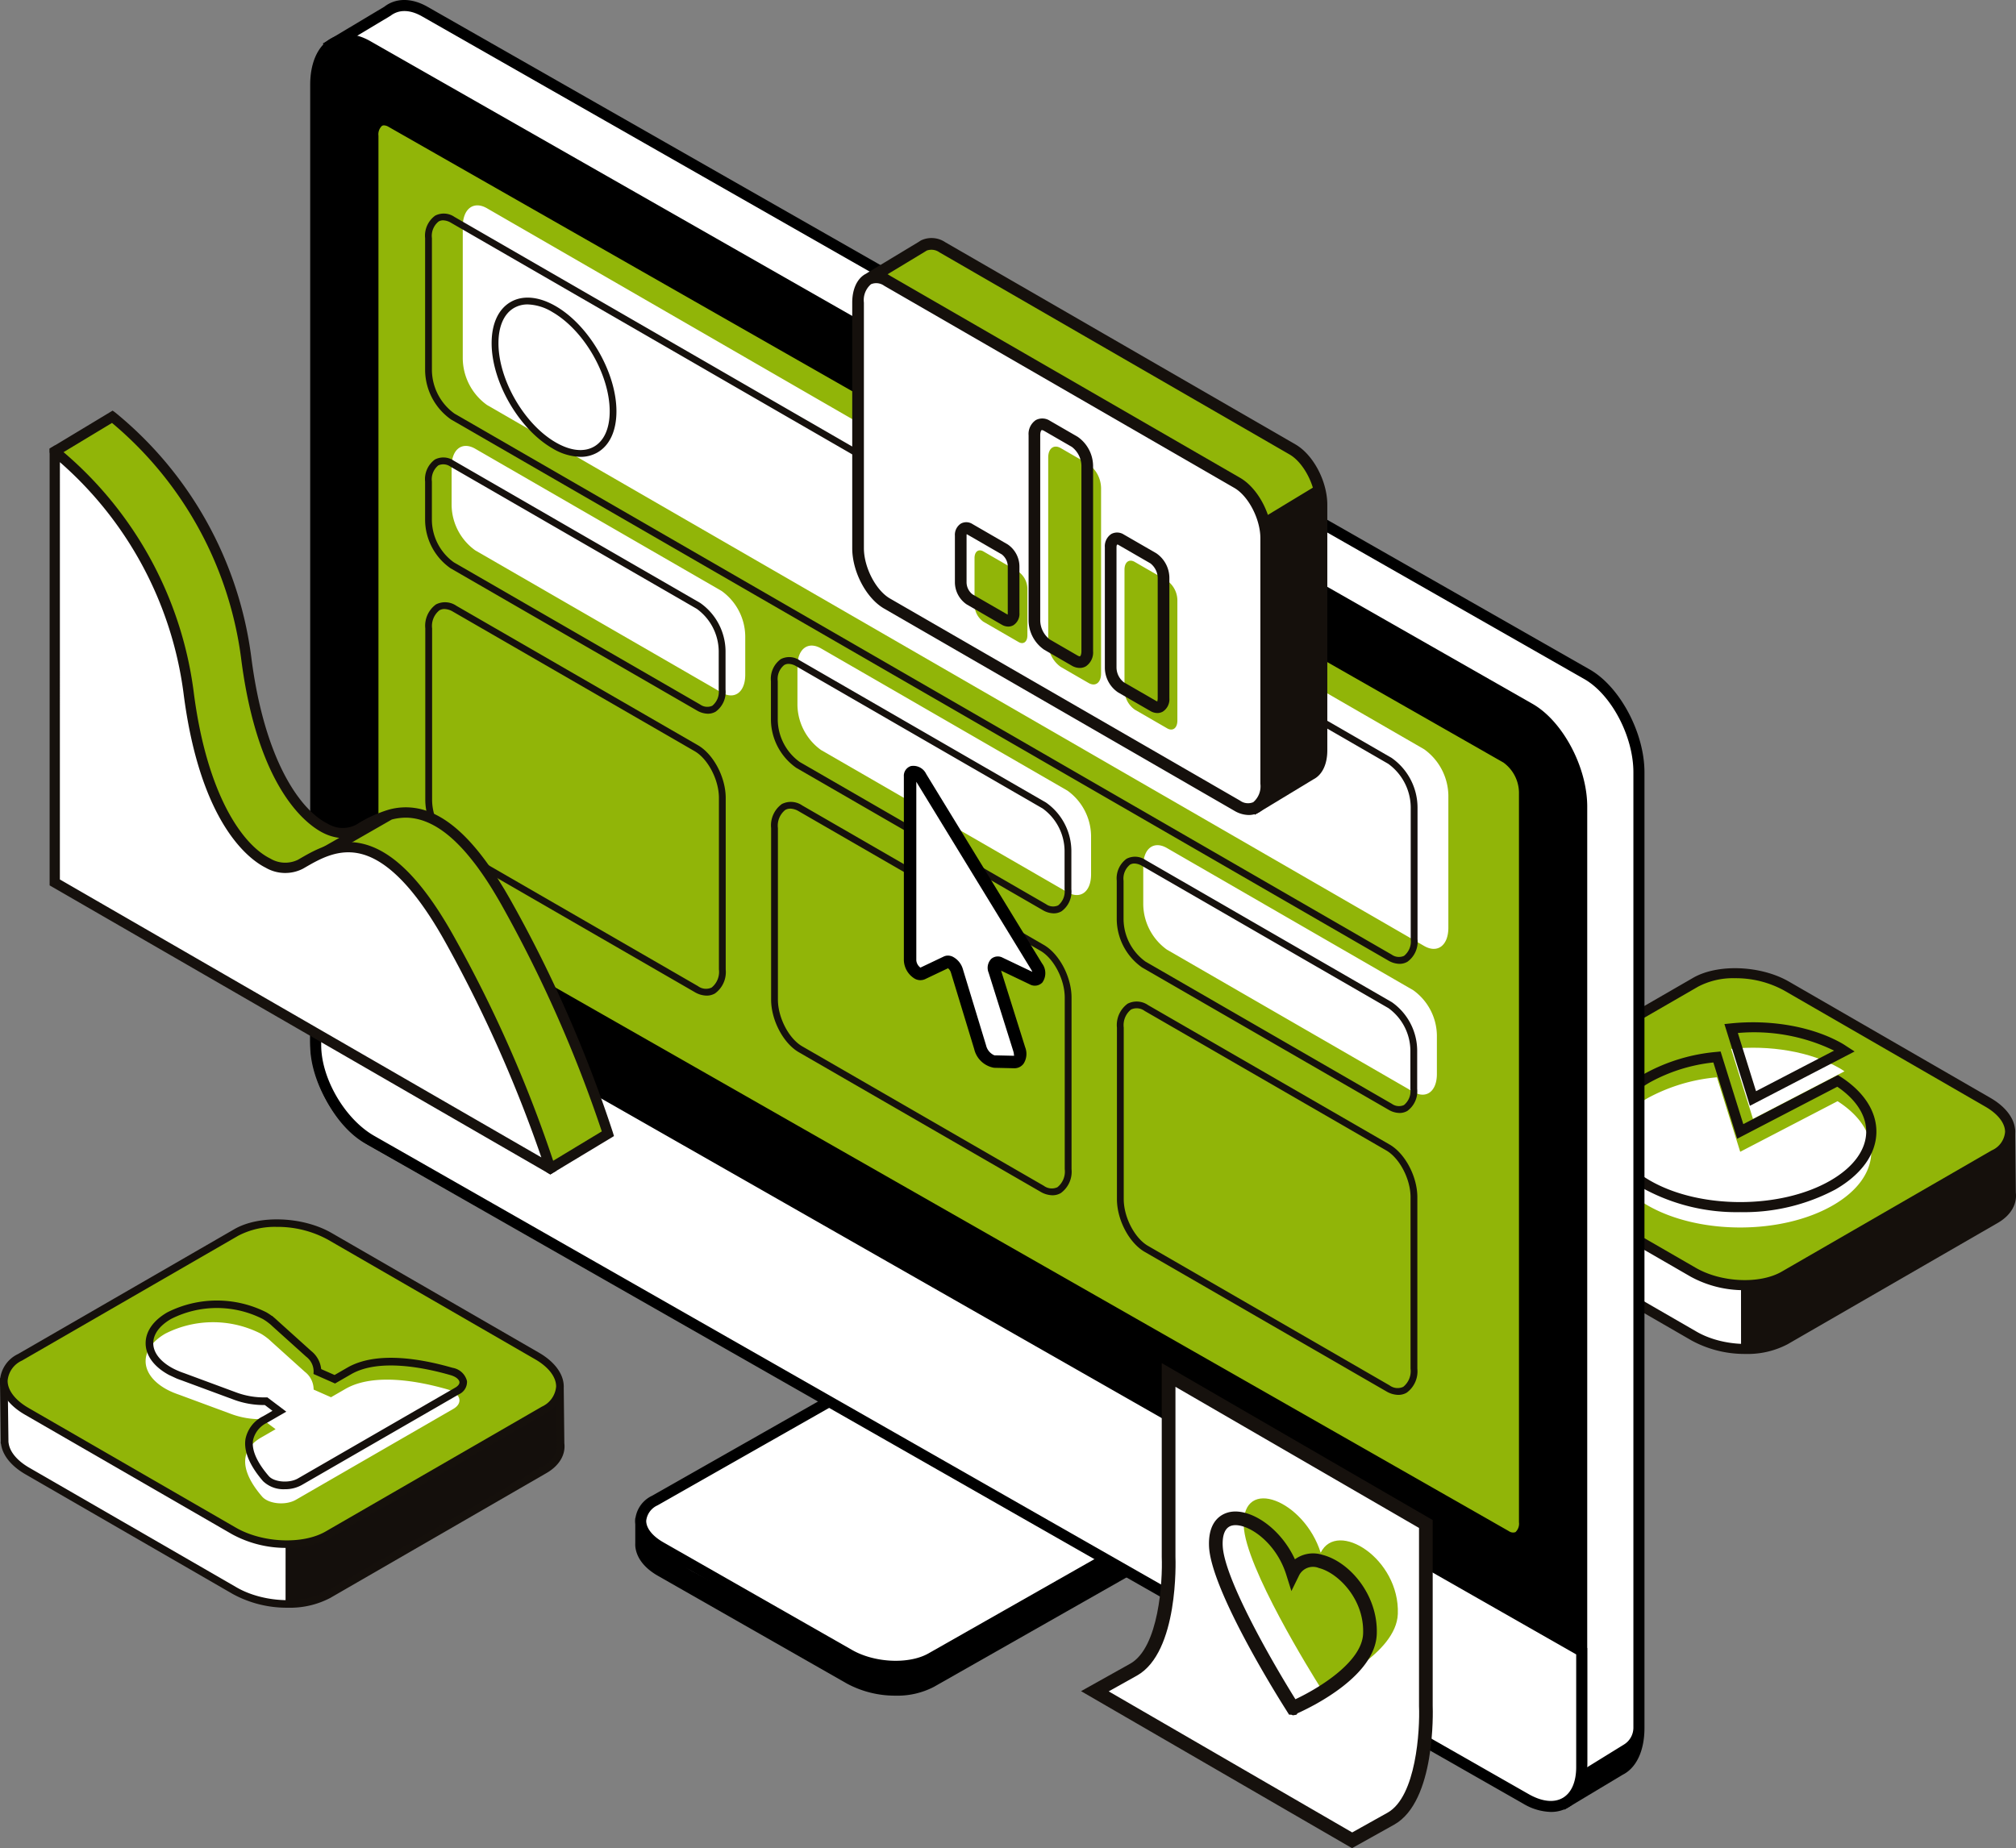 <svg xmlns="http://www.w3.org/2000/svg" width="287.209" height="263.337" viewBox="0 0 287.209 263.337">
  <rect x="0" y="0" width="287.209" height="263.337" fill="#808080" stroke="none"/>
  <g id="tagra-ico-1" transform="translate(-888.266 -1126)">
    <g id="Group_1359" data-name="Group 1359" transform="translate(1096.916 1263.954)">
      <g id="Group_1358" data-name="Group 1358" transform="translate(0 0)">
        <g id="Group_1355" data-name="Group 1355">
          <g id="Group_1353" data-name="Group 1353" transform="translate(0 21.98)">
            <path id="Path_1761" data-name="Path 1761" d="M353.4,258h0l-.162-9.32H276.326l.1,9.082c-.023.232,0,0,.032.236h0c.175,1.345,1.235,2.727,3.142,3.829L308.3,278.4c3.832,2.212,9.627,2.452,12.944.537l29.947-17.29C352.855,260.685,353.579,259.361,353.4,258Z" transform="translate(-275.592 -247.958)" fill="#fff"/>
            <path id="Path_1762" data-name="Path 1762" d="M341.555,258.017l-.162-9.318H302.971l.023,31.52a11.958,11.958,0,0,0,6.4-1.267l29.947-17.29C341.009,260.7,341.732,259.376,341.555,258.017Z" transform="translate(-263.605 -247.951)" fill="#15100c"/>
            <path id="Path_1763" data-name="Path 1763" d="M315.85,281.166a15.8,15.8,0,0,1-7.687-1.914l-28.7-16.569c-2.017-1.163-3.252-2.688-3.49-4.3a.917.917,0,0,1-.042-.468l-.115-9.733,78.436.958.1,9.036c.2,1.686-.735,3.261-2.572,4.322l-29.949,17.29A12.2,12.2,0,0,1,315.85,281.166ZM277.382,258c.01.044.017.087.025.135.151,1.163,1.166,2.363,2.785,3.3L308.888,278c3.626,2.092,9.107,2.333,12.22.538l29.949-17.29c1.34-.776,2-1.814,1.854-2.924l-.006-.081-.151-8.606H277.287Z" transform="translate(-275.82 -248.183)" fill="#15100c"/>
          </g>
          <g id="Group_1354" data-name="Group 1354">
            <path id="Path_1764" data-name="Path 1764" d="M351.078,259.386l-29.947,17.29c-3.317,1.915-9.113,1.675-12.945-.538l-28.7-16.568c-3.832-2.211-4.248-5.557-.929-7.473l29.946-17.29c3.319-1.917,9.114-1.676,12.946.536l28.7,16.568C353.979,254.124,354.395,257.469,351.078,259.386Z" transform="translate(-275.595 -232.802)" fill="#91b508"/>
            <path id="Path_1765" data-name="Path 1765" d="M349.844,255.265l-28.7-16.569c-3.832-2.211-9.627-2.452-12.946-.536l-29.946,17.29a5.491,5.491,0,0,0-1.26.983,7.913,7.913,0,0,0,2.189,1.789l28.7,16.568c3.832,2.213,9.627,2.453,12.945.536l29.947-17.29a5.485,5.485,0,0,0,1.26-.983A7.938,7.938,0,0,0,349.844,255.265Z" transform="translate(-275.291 -231.294)" fill="#91b508"/>
            <path id="Path_1766" data-name="Path 1766" d="M315.735,278.9a15.8,15.8,0,0,1-7.687-1.914l-28.7-16.568c-2.244-1.295-3.532-3.066-3.532-4.856a4.554,4.554,0,0,1,2.6-3.873L308.37,234.4c3.512-2.03,9.642-1.788,13.669.536l28.7,16.569c2.244,1.295,3.532,3.064,3.532,4.854a4.553,4.553,0,0,1-2.6,3.873l-29.947,17.29A12.18,12.18,0,0,1,315.735,278.9Zm-1.383-44.45a10.731,10.731,0,0,0-5.257,1.2l-29.947,17.29a3.147,3.147,0,0,0-1.878,2.618c0,1.258,1.022,2.571,2.807,3.6l28.7,16.568c3.625,2.089,9.11,2.333,12.22.536l29.947-17.29a3.147,3.147,0,0,0,1.878-2.619c0-1.258-1.024-2.569-2.807-3.6l-28.7-16.569A14.332,14.332,0,0,0,314.352,234.45Z" transform="translate(-275.82 -233.023)" fill="#15100c"/>
          </g>
        </g>
        <g id="Group_1356" data-name="Group 1356" transform="translate(19.862 11.863)">
          <path id="Path_1767" data-name="Path 1767" d="M308.7,254.357l-3.313-10.612a25.228,25.228,0,0,0-9.9,2.982c-7.3,4.213-7.3,11.044,0,15.257s19.127,4.213,26.424,0c7.062-4.077,7.268-10.6.66-14.835Z" transform="translate(-289.294 -240.062)" fill="#fff"/>
          <path id="Path_1768" data-name="Path 1768" d="M308.929,264.1a27.744,27.744,0,0,1-13.574-3.242c-3.764-2.172-5.836-5.1-5.836-8.254s2.072-6.084,5.836-8.256a25.85,25.85,0,0,1,10.187-3.078l.59-.061,3.233,10.352,13.475-7,.352.226c3.38,2.166,5.2,5.005,5.134,8-.073,3.082-2.14,5.95-5.823,8.076A27.754,27.754,0,0,1,308.929,264.1ZM305.1,242.774a24.018,24.018,0,0,0-9.024,2.826c-3.3,1.9-5.111,4.389-5.111,7s1.815,5.1,5.111,7c7.086,4.09,18.615,4.089,25.7,0,3.229-1.863,5.038-4.3,5.1-6.856.055-2.365-1.4-4.664-4.119-6.511l-14.262,7.41Z" transform="translate(-289.519 -241.205)" fill="#15100c"/>
        </g>
        <g id="Group_1357" data-name="Group 1357" transform="translate(37.018 7.706)">
          <path id="Path_1769" data-name="Path 1769" d="M318.163,244.2c-.207-.132-.4-.268-.621-.4-4.225-2.439-10.065-3.369-15.531-2.8l3.113,9.974Z" transform="translate(-301.056 -237.213)" fill="#fff"/>
          <path id="Path_1770" data-name="Path 1770" d="M304.985,250.237l-3.633-11.645.88-.09c5.821-.6,11.785.48,15.969,2.9.165.1.318.194.468.3l1.232.795Zm-1.718-10.372,2.588,8.289,11.119-5.779A26.1,26.1,0,0,0,303.267,239.865Z" transform="translate(-301.352 -238.338)" fill="#15100c"/>
        </g>
      </g>
    </g>
    <g id="_9" data-name="9" transform="translate(932.458 1126)">
      <g id="Group_1088" data-name="Group 1088" transform="translate(0 0)">
        <g id="_4" data-name="4">
          <g id="Group_1083" data-name="Group 1083" transform="translate(1.802)">
            <path id="Path_618" data-name="Path 618" d="M220.777,577.965,55.209,483.546c-2.074-1.184-3.947-1.123-5.289-.076L41.8,488.331l6.011,8.549V625.244c0,5.38,3.312,11.632,7.4,13.96l154.6,88.17,7.96,11.325,7.665-4.595c1.667-.834,2.737-2.948,2.737-6V591.928C228.175,586.545,224.863,580.3,220.777,577.965Z" transform="translate(-40.677 -481.891)" fill="#fff"/>
            <path id="Path_620" data-name="Path 620" d="M119.572,525.871l-8.905,5.295.785,3.333,8.12-5Z" transform="translate(65.473 -415.3)" fill="#fff"/>
            <path id="Path_621" data-name="Path 621" d="M50.118,483.322c1.649-1.283,3.9-1.278,6.166.015l165.565,94.42c4.3,2.453,7.795,9.02,7.795,14.644V728.575c0,3.253-1.156,5.7-3.121,6.674l-8.288,4.971-8.28-11.779L55.5,640.358c-4.3-2.45-7.792-9.02-7.792-14.641V497.6l-6.351-9.04ZM49.279,497.1V625.717c0,5.121,3.141,11.078,7,13.279l154.6,88.168,7.795,10.961,1.649-.988.308-2.442,6.051-3.736a2.831,2.831,0,0,0,1.385-2.366V592.4c0-5.121-3.141-11.081-7-13.282L55.5,484.7c-1.713-.976-3.284-1.024-4.5-.086l-7.393,4.43Z" transform="translate(-41.36 -482.364)"/>
          </g>
          <g id="_18" data-name="18" transform="translate(46.3 188.356)">
            <path id="Path_622" data-name="Path 622" d="M69.073,578.138l33.57-19.058c3.253-1.855,8.712-1.642,12.435.478L135.5,571.21l9.706,4.336v4.437h-.064A4.416,4.416,0,0,1,142.8,582.9l-41.362,23.5a11.224,11.224,0,0,1-5.464,1.263A14.437,14.437,0,0,1,89,605.926L62.114,590.594c-1.957-1.116-3.106-2.6-3.238-4.275,0-.14-.008-.277,0-.358v-3.6Z" transform="translate(-58.864 -554.413)"/>
            <g id="Group_1084" data-name="Group 1084">
              <path id="Path_623" data-name="Path 623" d="M141.94,580.4l-41.367,23.5c-2.986,1.7-8.206,1.489-11.655-.478L62.032,588.091c-3.449-1.967-3.825-4.943-.836-6.648l41.365-23.5c2.989-1.705,8.206-1.492,11.658.475L141.1,573.749C144.552,575.716,144.926,578.692,141.94,580.4Z" transform="translate(-58.392 -555.996)" fill="#fff"/>
              <path id="Path_624" data-name="Path 624" d="M62.98,572.886l11.236-6.653a11.873,11.873,0,0,1,11.932-.1l28.159,16.1L97.289,591.9c-2.989,1.7-8.206,1.489-11.655-.478L63.818,579.534C60.367,577.567,59.994,574.591,62.98,572.886Z" transform="translate(-55.64 -543.998)" fill="#fff"/>
              <path id="Path_625" data-name="Path 625" d="M95.974,606.327a11.2,11.2,0,0,0,5.467-1.266l41.365-23.5a4.183,4.183,0,0,0,2.412-3.568c0-1.644-1.184-3.263-3.251-4.442l-26.883-15.333c-3.723-2.12-9.182-2.331-12.435-.478l-41.365,23.5a4.186,4.186,0,0,0-2.414,3.571c0,1.644,1.187,3.263,3.25,4.44L89,604.586A14.435,14.435,0,0,0,95.974,606.327ZM142.028,580.2l-41.365,23.5c-2.768,1.581-7.65,1.367-10.88-.475L62.9,587.891c-1.563-.892-2.46-2.013-2.46-3.078a2.748,2.748,0,0,1,1.621-2.206l41.365-23.5c2.773-1.581,7.65-1.365,10.88.478l26.883,15.33c1.56.892,2.458,2.013,2.458,3.08a2.747,2.747,0,0,1-1.621,2.206Z" transform="translate(-58.869 -556.477)"/>
            </g>
          </g>
          <path id="Path_626" data-name="Path 626" d="M43.574,484.9c1.6-.928,3.606-.8,5.65.368l165.565,94.42c4.3,2.45,7.795,9.02,7.795,14.644V730.506c0,3.045-1.233,4.4-2.262,5a4.623,4.623,0,0,1-2.351.582,9.755,9.755,0,0,1-4.707-1.449L48.443,642.289c-4.3-2.452-7.792-9.019-7.792-14.644V491.473C40.651,488.372,41.716,485.975,43.574,484.9Z" transform="translate(-40.651 -479.4)"/>
          <g id="Group_1085" data-name="Group 1085" transform="translate(0 131.066)">
            <path id="Path_627" data-name="Path 627" d="M40.96,534.466v16.507c0,5.007,3.558,11.1,7.95,13.6l164.462,93.792c4.392,2.5,7.95.475,7.95-4.534v-16.5Z" transform="translate(-40.175 -533.117)" fill="#fff"/>
            <path id="Path_628" data-name="Path 628" d="M217.4,661.043a4.9,4.9,0,0,0,2.488-.645c1.736-1.009,2.694-3.05,2.694-5.749V637.689l-.4-.229L40.651,533.935v17.856c0,5.251,3.744,11.658,8.344,14.28l164.465,93.792A8.051,8.051,0,0,0,217.4,661.043Zm3.611-22.443v16.049c0,2.117-.679,3.675-1.914,4.392-1.25.729-2.979.536-4.862-.539L49.775,564.712c-4.165-2.376-7.556-8.173-7.556-12.921V536.636Z" transform="translate(-40.651 -533.935)"/>
          </g>
          <g id="Group_1086" data-name="Group 1086" transform="translate(8.153 16.291)">
            <path id="Path_629" data-name="Path 629" d="M205.616,690.86,46.776,600.276a6.149,6.149,0,0,1-2.608-4.923V491.342c0-1.9,1.167-2.77,2.608-1.949l158.84,90.585a6.148,6.148,0,0,1,2.608,4.923V688.911C208.223,690.81,207.057,691.681,205.616,690.86Z" transform="translate(-43.383 -488.297)" fill="#91b508"/>
            <path id="Path_630" data-name="Path 630" d="M207.129,692.433a2.115,2.115,0,0,0,1.073-.287,3.037,3.037,0,0,0,1.283-2.758V585.377a6.917,6.917,0,0,0-3-5.6L47.641,489.188a2.436,2.436,0,0,0-2.5-.127,3.036,3.036,0,0,0-1.283,2.757V595.83a6.918,6.918,0,0,0,3,5.6L205.7,692.018A2.88,2.88,0,0,0,207.129,692.433ZM46.217,490.345a1.405,1.405,0,0,1,.646.206L205.7,581.135a5.376,5.376,0,0,1,2.214,4.242V689.388a1.64,1.64,0,0,1-.5,1.4,1.023,1.023,0,0,1-.933-.135L47.641,600.072a5.378,5.378,0,0,1-2.211-4.242V491.819a1.637,1.637,0,0,1,.5-1.4A.574.574,0,0,1,46.217,490.345Z" transform="translate(-43.859 -488.774)"/>
            <g id="Group_1381" data-name="Group 1381" transform="translate(8.219 14.135)">
              <g id="Group_1373" data-name="Group 1373">
                <path id="Path_1917" data-name="Path 1917" d="M549.423,189.841,415.909,112.757a8.262,8.262,0,0,1-3.45-6.592V87.339c0-2.541,1.544-3.707,3.45-2.608l133.514,77.084a8.262,8.262,0,0,1,3.449,6.592v18.825C552.872,189.772,551.328,190.94,549.423,189.841Z" transform="translate(-407.095 -85.48)" fill="#fff"/>
                <path id="Path_1918" data-name="Path 1918" d="M548.676,187.482a3.267,3.267,0,0,1-1.614-.479L413.549,109.917a8.673,8.673,0,0,1-3.693-7.01V84.081a3.53,3.53,0,0,1,1.436-3.21,2.681,2.681,0,0,1,2.742.182l133.513,77.084a8.676,8.676,0,0,1,3.693,7.012v18.824a3.53,3.53,0,0,1-1.436,3.21A2.239,2.239,0,0,1,548.676,187.482ZM412.422,81.542a1.263,1.263,0,0,0-.646.169,2.629,2.629,0,0,0-.951,2.37v18.825a7.738,7.738,0,0,0,3.209,6.17l133.513,77.084a1.789,1.789,0,0,0,1.773.184,2.637,2.637,0,0,0,.951-2.371V165.149a7.74,7.74,0,0,0-3.209-6.172L413.549,81.893A2.345,2.345,0,0,0,412.422,81.542Z" transform="translate(-409.856 -80.574)" fill="#16110d"/>
              </g>
              <g id="Group_1374" data-name="Group 1374" transform="translate(9.479 11.981)">
                <path id="Path_1919" data-name="Path 1919" d="M429.84,112.534a8.113,8.113,0,0,1-4-1.217c-4.771-2.754-8.652-9.475-8.652-14.982,0-2.773.961-4.855,2.7-5.862s4.029-.8,6.432.589c4.768,2.754,8.649,9.473,8.649,14.981,0,2.773-.96,4.855-2.7,5.863A4.81,4.81,0,0,1,429.84,112.534Zm-7.509-21.72a3.839,3.839,0,0,0-1.95.5c-1.431.826-2.22,2.61-2.22,5.022,0,5.2,3.664,11.544,8.167,14.142,2.086,1.206,4.023,1.418,5.46.589s2.22-2.61,2.22-5.023c0-5.2-3.662-11.544-8.164-14.142A7.176,7.176,0,0,0,422.33,90.814Z" transform="translate(-417.191 -89.845)" fill="#16110d"/>
              </g>
              <g id="Group_1375" data-name="Group 1375" transform="translate(0 34.754)">
                <path id="Path_1921" data-name="Path 1921" d="M449.695,145.983l-35.1-20.264a8.059,8.059,0,0,1-3.366-6.432v-5.5c0-2.479,1.507-3.617,3.366-2.544l35.1,20.264a8.061,8.061,0,0,1,3.366,6.432v5.5C453.061,145.917,451.554,147.057,449.695,145.983Z" transform="translate(-407.454 -112.482)" fill="#fff"/>
                <path id="Path_1922" data-name="Path 1922" d="M450.143,143.982a3.2,3.2,0,0,1-1.581-.469l-35.1-20.264a8.481,8.481,0,0,1-3.608-6.852v-5.5a3.457,3.457,0,0,1,1.406-3.141,2.63,2.63,0,0,1,2.687.178l35.1,20.264a8.477,8.477,0,0,1,3.609,6.851v5.5a3.456,3.456,0,0,1-1.406,3.141A2.186,2.186,0,0,1,450.143,143.982Zm-1.1-1.309a1.738,1.738,0,0,0,1.719.178,2.558,2.558,0,0,0,.921-2.3v-5.5a7.542,7.542,0,0,0-3.125-6.013l-35.1-20.264a1.735,1.735,0,0,0-1.717-.177,2.554,2.554,0,0,0-.921,2.3v5.5a7.537,7.537,0,0,0,3.123,6.012Z" transform="translate(-409.856 -107.468)" fill="#16110d"/>
              </g>
              <g id="Group_1376" data-name="Group 1376" transform="translate(49.267 63.198)">
                <path id="Path_1923" data-name="Path 1923" d="M487.821,168l-35.1-20.264a8.065,8.065,0,0,1-3.366-6.432v-5.5c0-2.479,1.508-3.618,3.366-2.544l35.1,20.264a8.065,8.065,0,0,1,3.366,6.432v5.5C491.187,167.929,489.679,169.068,487.821,168Z" transform="translate(-445.579 -134.493)" fill="#fff"/>
                <path id="Path_1924" data-name="Path 1924" d="M488.269,165.994a3.191,3.191,0,0,1-1.58-.469l-35.1-20.265a8.477,8.477,0,0,1-3.608-6.85v-5.5a3.456,3.456,0,0,1,1.406-3.141,2.626,2.626,0,0,1,2.687.177l35.1,20.264a8.481,8.481,0,0,1,3.608,6.852v5.5a3.456,3.456,0,0,1-1.406,3.141A2.182,2.182,0,0,1,488.269,165.994ZM450.5,130.447a1.226,1.226,0,0,0-.626.164,2.554,2.554,0,0,0-.921,2.3v5.5a7.537,7.537,0,0,0,3.123,6.012l35.1,20.264a1.731,1.731,0,0,0,1.717.177,2.554,2.554,0,0,0,.921-2.3v-5.5a7.537,7.537,0,0,0-3.123-6.012l-35.1-20.264A2.267,2.267,0,0,0,450.5,130.447Z" transform="translate(-447.981 -129.479)" fill="#16110d"/>
              </g>
              <g id="Group_1377" data-name="Group 1377" transform="translate(98.534 91.643)">
                <path id="Path_1925" data-name="Path 1925" d="M525.946,190.007l-35.1-20.264a8.062,8.062,0,0,1-3.366-6.433v-5.5c0-2.479,1.507-3.618,3.366-2.544l35.1,20.264a8.058,8.058,0,0,1,3.366,6.432v5.5C529.312,189.94,527.805,191.08,525.946,190.007Z" transform="translate(-483.704 -156.505)" fill="#fff"/>
                <path id="Path_1926" data-name="Path 1926" d="M526.394,188.006a3.191,3.191,0,0,1-1.58-.469l-35.1-20.264a8.483,8.483,0,0,1-3.609-6.853v-5.5a3.456,3.456,0,0,1,1.406-3.141,2.629,2.629,0,0,1,2.688.177l35.1,20.262a8.489,8.489,0,0,1,3.608,6.853v5.5a3.46,3.46,0,0,1-1.406,3.143A2.194,2.194,0,0,1,526.394,188.006Zm-37.771-35.547a1.241,1.241,0,0,0-.627.163,2.558,2.558,0,0,0-.921,2.3v5.5a7.547,7.547,0,0,0,3.125,6.014L525.3,186.7a1.735,1.735,0,0,0,1.717.18,2.558,2.558,0,0,0,.921-2.3v-5.5a7.541,7.541,0,0,0-3.123-6.013l-35.1-20.264A2.281,2.281,0,0,0,488.623,152.459Z" transform="translate(-486.106 -151.491)" fill="#16110d"/>
              </g>
              <g id="Group_1378" data-name="Group 1378" transform="translate(0.025 55.381)">
                <path id="Path_1928" data-name="Path 1928" d="M449.958,179.485a3.46,3.46,0,0,1-1.717-.51L413.825,159.1c-2.215-1.278-3.95-4.573-3.95-7.5v-24.44a3.758,3.758,0,0,1,1.524-3.417,2.847,2.847,0,0,1,2.911.2l34.415,19.871c2.215,1.278,3.949,4.575,3.949,7.5v24.44a3.762,3.762,0,0,1-1.524,3.418A2.364,2.364,0,0,1,449.958,179.485ZM412.6,124.4a1.4,1.4,0,0,0-.715.186,2.859,2.859,0,0,0-1.039,2.577V151.6c0,2.57,1.555,5.559,3.466,6.663l34.415,19.87a1.9,1.9,0,0,0,1.941.2,2.86,2.86,0,0,0,1.039-2.578v-24.44c0-2.57-1.553-5.559-3.465-6.663l-34.415-19.87A2.5,2.5,0,0,0,412.6,124.4Z" transform="translate(-409.875 -123.43)" fill="#16110d"/>
              </g>
              <g id="Group_1379" data-name="Group 1379" transform="translate(49.292 83.825)">
                <path id="Path_1930" data-name="Path 1930" d="M488.083,201.5a3.457,3.457,0,0,1-1.717-.509l-34.415-19.87c-2.215-1.279-3.95-4.576-3.95-7.5V149.174a3.756,3.756,0,0,1,1.525-3.417,2.842,2.842,0,0,1,2.91.2l34.415,19.87c2.215,1.279,3.949,4.576,3.949,7.5v24.439a3.758,3.758,0,0,1-1.524,3.417A2.364,2.364,0,0,1,488.083,201.5Zm-37.36-55.086a1.4,1.4,0,0,0-.713.186,2.857,2.857,0,0,0-1.04,2.578v24.439c0,2.57,1.555,5.561,3.466,6.663l34.415,19.87a1.912,1.912,0,0,0,1.941.2,2.861,2.861,0,0,0,1.039-2.578V173.326c0-2.572-1.553-5.561-3.465-6.664L451.95,146.791A2.5,2.5,0,0,0,450.723,146.41Z" transform="translate(-448 -145.442)" fill="#16110d"/>
              </g>
              <g id="Group_1380" data-name="Group 1380" transform="translate(98.56 112.27)">
                <path id="Path_1932" data-name="Path 1932" d="M526.209,223.508a3.463,3.463,0,0,1-1.719-.51l-34.415-19.87c-2.215-1.279-3.949-4.575-3.949-7.5V171.186a3.762,3.762,0,0,1,1.524-3.418,2.848,2.848,0,0,1,2.91.2l34.415,19.871c2.215,1.279,3.95,4.575,3.95,7.5v24.439a3.762,3.762,0,0,1-1.523,3.418A2.361,2.361,0,0,1,526.209,223.508Zm-1.234-1.35a1.9,1.9,0,0,0,1.942.2,2.863,2.863,0,0,0,1.039-2.579V195.337c0-2.57-1.555-5.559-3.466-6.663L490.075,168.8a1.9,1.9,0,0,0-1.941-.2,2.86,2.86,0,0,0-1.039,2.578v24.439c0,2.57,1.553,5.561,3.464,6.663Z" transform="translate(-486.126 -167.453)" fill="#16110d"/>
              </g>
            </g>
          </g>
        </g>
      </g>
    </g>
    <g id="Group_1146" data-name="Group 1146" transform="translate(1042.282 1320.221)">
      <g id="Group_1142" data-name="Group 1142" transform="translate(0 0)">
        <g id="Group_1139" data-name="Group 1139" transform="translate(1.966 1.69)">
          <path id="Path_1449" data-name="Path 1449" d="M408.9,145.735V119.843l-36.65-21.234V124.5s.525,13.015-4.988,16.1l-5.515,3.083,36.65,21.234,5.513-3.08C409.419,158.75,408.9,145.735,408.9,145.735Z" transform="translate(-361.744 -98.609)" fill="#fff"/>
        </g>
        <g id="Group_1141" data-name="Group 1141" transform="translate(0)">
          <path id="Path_1451" data-name="Path 1451" d="M405.982,163.735c5.905-3.3,5.515-16.175,5.486-16.965V120.336l-38.6-22.364,0,27.619c.138,3.454-.4,12.92-4.491,15.209l-7.006,3.916,38.605,22.372ZM369.332,142.5c5.966-3.332,5.51-16.429,5.489-16.947v-24.2l34.7,20.109v25.37c.141,3.454-.4,12.917-4.491,15.206L400,164.847l-34.689-20.1Z" transform="translate(-361.376 -97.972)" fill="#16110d"/>
        </g>
      </g>
      <g id="Group_1145" data-name="Group 1145" transform="translate(18.222 21.146)">
        <g id="Group_1143" data-name="Group 1143" transform="translate(4.945 -1.871)">
          <path id="Path_1452" data-name="Path 1452" d="M364.387,112.519c-.244-7.155,8.627-3.592,10.962,3.857,2.343-4.77,11.293.844,10.991,8.723-.215,5.664-9.853,10.047-10.935,10.519,0,0-.037.05-.056.024-.016.008-.053-.085-.053-.085C374.214,133.84,364.589,118.414,364.387,112.519Z" transform="translate(-364.382 -108.63)" fill="#91b508"/>
        </g>
        <g id="Group_1144" data-name="Group 1144">
          <path id="Path_1453" data-name="Path 1453" d="M376.841,134.9l.159-.207c2.311-1.043,11.06-5.369,11.285-11.272.212-5.539-3.841-10.32-7.76-11.309a4.391,4.391,0,0,0-3.9.642c-2.075-4.51-6.3-7.242-9.171-6.754-.968.167-3.2.968-3.069,4.839h0c.2,6,9.245,20.648,10.978,23.369l.424.679.342.013.21.085Zm-10.508-24.131c-.04-1.181.178-2.632,1.451-2.849,2.037-.345,6.118,2.279,7.609,7.033l.73,2.327,1.074-2.189A2.216,2.216,0,0,1,380.051,114c2.69.682,6.478,4.4,6.288,9.349-.146,3.868-5.831,7.542-9.643,9.344-3.958-6.362-10.211-17.507-10.362-21.921Z" transform="translate(-364.382 -105.943)" fill="#16110d"/>
        </g>
      </g>
    </g>
    <g id="Group_1343" data-name="Group 1343" transform="translate(888.266 1299.744)">
      <g id="Group_1342" data-name="Group 1342" transform="translate(0)">
        <g id="Group_1339" data-name="Group 1339" transform="translate(0.002 22.62)">
          <path id="Path_1712" data-name="Path 1712" d="M344.087,162.141h0l-.167-8.764H264.777l.105,8.519c-.025.24,0,0,.032.243h0c.18,1.387,1.27,2.808,3.233,3.941l29.529,17.047c3.942,2.277,9.906,2.523,13.32.552l30.814-17.791C343.525,164.9,344.269,163.539,344.087,162.141Z" transform="translate(-264.227 -152.834)" fill="#fff"/>
          <path id="Path_1713" data-name="Path 1713" d="M340.84,162l-.167-8.764H301.725l-.018,31.615a11.982,11.982,0,0,0,6.041-1.311l30.815-17.791C340.278,164.755,341.021,163.393,340.84,162Z" transform="translate(-261.027 -152.846)" fill="#140f0c"/>
          <path id="Path_1714" data-name="Path 1714" d="M305.255,185.589a16.026,16.026,0,0,1-7.808-1.945l-29.529-17.049c-2.031-1.171-3.271-2.7-3.5-4.305a.73.73,0,0,1-.038-.405l-.114-9.007,80.314,1.193.089,8.075c.2,1.657-.726,3.208-2.548,4.26L311.311,184.2A12.354,12.354,0,0,1,305.255,185.589ZM265.468,161.97a1,1,0,0,1,.027.142c.167,1.277,1.22,2.534,2.967,3.542L297.991,182.7c3.786,2.185,9.517,2.431,12.777.552l30.814-17.791c1.456-.841,2.17-1.982,2.01-3.21l0-.06-.158-8.231h-78.06l.1,7.993Z" transform="translate(-264.271 -152.877)" fill="#15100c"/>
        </g>
        <g id="Group_1340" data-name="Group 1340">
          <path id="Path_1715" data-name="Path 1715" d="M341.693,159.172l-30.815,17.791c-3.414,1.971-9.378,1.725-13.32-.552L268.03,159.362c-3.942-2.275-4.371-5.719-.957-7.69l30.815-17.791c3.414-1.971,9.378-1.723,13.32.552l29.529,17.049C344.68,153.757,345.108,157.2,341.693,159.172Z" transform="translate(-264.226 -132.019)" fill="#91b508"/>
          <path id="Path_1717" data-name="Path 1717" d="M305.138,178.869a16.031,16.031,0,0,1-7.809-1.946L267.8,159.876c-2.246-1.3-3.533-3.055-3.533-4.822a4.494,4.494,0,0,1,2.576-3.811l30.814-17.791c3.558-2.054,9.778-1.806,13.864.552l29.529,17.049c2.245,1.3,3.533,3.053,3.533,4.82a4.5,4.5,0,0,1-2.576,3.811l-30.815,17.79A12.335,12.335,0,0,1,305.138,178.869Zm-1.422-45.738a11.243,11.243,0,0,0-5.513,1.264l-30.814,17.791a3.468,3.468,0,0,0-2.033,2.87c0,1.368,1.089,2.783,2.989,3.879l29.528,17.049c3.786,2.185,9.518,2.432,12.777.552l30.815-17.791a3.467,3.467,0,0,0,2.033-2.87c0-1.368-1.09-2.783-2.989-3.879L310.98,134.946A14.938,14.938,0,0,0,303.716,133.13Z" transform="translate(-264.269 -132.061)" fill="#15100c"/>
        </g>
        <g id="Group_1341" data-name="Group 1341" transform="translate(20.749 11.561)">
          <path id="Path_1718" data-name="Path 1718" d="M326.4,155.126c-4.008-1.157-10.507-2.425-14.576-.076l-2.053,1.186-2.478-1.094a3.168,3.168,0,0,0-1.249-2.53h0l-4.831-4.354c-.114-.111-.233-.219-.362-.326l-.1-.086-.008,0a7.807,7.807,0,0,0-.984-.676,15.011,15.011,0,0,0-13.586,0c-3.751,2.166-3.751,5.678,0,7.843a10.172,10.172,0,0,0,1.13.551l-.009,0,.152.057q.329.134.673.249l7.472,2.766h0a11.9,11.9,0,0,0,4.383.722l1.9,1.43-2.031,1.173c-4.08,2.356-1.891,6.11.111,8.426.919,1.063,3.363,1.3,4.819.457l10.988-6.345.477-.275,10.951-6.323C328.643,157.068,328.239,155.658,326.4,155.126Z" transform="translate(-283.363 -142.454)" fill="#fff"/>
          <path id="Path_1719" data-name="Path 1719" d="M303.2,169.587a4.2,4.2,0,0,1-3.117-1.153c-1.339-1.548-2.857-3.85-2.49-6.03a4.652,4.652,0,0,1,2.518-3.223l1.32-.763-1.093-.825h-.04a12.268,12.268,0,0,1-4.356-.758l-7.466-2.763c-.225-.076-.46-.162-.689-.254l-1.091-.507c-.086-.046-.168-.091-.249-.138-1.99-1.149-3.085-2.708-3.085-4.392s1.1-3.244,3.085-4.392a15.636,15.636,0,0,1,14.13,0,8.215,8.215,0,0,1,.774.509l.026-.014.38.33c.123.1.251.218.376.339l4.817,4.34a3.8,3.8,0,0,1,1.422,2.578l1.907.842,1.814-1.048c4.111-2.371,10.424-1.3,15,.025a2.538,2.538,0,0,1,2.052,1.893A1.944,1.944,0,0,1,328,156.063L305.585,169A4.833,4.833,0,0,1,303.2,169.587ZM300.7,156.5l2.7,2.037-2.741,1.582a3.629,3.629,0,0,0-1.99,2.462c-.3,1.763,1.054,3.767,2.24,5.138.751.868,2.915,1.045,4.136.342l22.417-12.943c.418-.241.639-.537.606-.808-.036-.292-.39-.725-1.274-.98h0c-3.578-1.034-10.173-2.425-14.154-.127l-2.292,1.322-3.071-1.356.017-.373a2.642,2.642,0,0,0-1.062-2.094l-4.839-4.36c-.117-.114-.226-.214-.344-.312l-.1-.075a7.194,7.194,0,0,0-.916-.63,14.433,14.433,0,0,0-13.043,0c-1.64.946-2.542,2.172-2.542,3.451s.9,2.5,2.542,3.451a9.611,9.611,0,0,0,1.069.521l.162.07c.21.084.412.158.617.226l7.486,2.772a11.369,11.369,0,0,0,4.186.687Z" transform="translate(-283.363 -142.701)" fill="#15100c"/>
        </g>
      </g>
    </g>
    <g id="Group_1351" data-name="Group 1351" transform="translate(1009.681 1159.913)">
      <g id="Group_1346" data-name="Group 1346" transform="translate(0 0)">
        <g id="Group_1344" data-name="Group 1344" transform="translate(1.616)">
          <path id="Path_1720" data-name="Path 1720" d="M434.379,130.837l-49.877-28.8a2.7,2.7,0,0,0-2.606-.27h0a2.126,2.126,0,0,0-.277.173L374.4,106.3a.62.62,0,0,0-.217.83l3.9,7.046v27.291c0,3.044,1.851,6.579,4.133,7.9l39.3,22.69,7.713,9.751,7.761-4.693c.927-.476,1.521-1.669,1.521-3.391V138.736C438.512,135.692,436.661,132.156,434.379,130.837Z" transform="translate(-373.276 -100.718)" fill="#91b508"/>
          <path id="Path_1723" data-name="Path 1723" d="M435.609,121.95l-7.761,4.7H389.812l-13.906-13.539v14.157c0,3.042,1.851,6.579,4.133,7.9l39.3,22.688,7.713,9.754,7.761-4.7c.928-.474,1.521-1.667,1.521-3.389V124.535a9.324,9.324,0,0,0-.471-2.778A2.089,2.089,0,0,1,435.609,121.95Z" transform="translate(-371.094 -86.688)" fill="#15100c"/>
          <path id="Path_1724" data-name="Path 1724" d="M429.489,183.347l-8.069-10.2-39.16-22.611c-2.55-1.472-4.549-5.258-4.549-8.616V114.841l-3.8-6.858a1.449,1.449,0,0,1,.511-1.939l7.223-4.359a2.246,2.246,0,0,1,.325-.2,3.508,3.508,0,0,1,3.4.288l49.877,28.8c2.552,1.472,4.549,5.255,4.549,8.616v34.981c0,1.984-.717,3.487-1.972,4.129Zm-54.023-75.992,3.9,7.272v27.291c0,2.727,1.7,6.015,3.719,7.177l39.534,22.894,7.259,9.178,7.135-4.315a2.873,2.873,0,0,0,1.12-2.681V139.19c0-2.727-1.7-6.017-3.719-7.179l-49.877-28.8a1.964,1.964,0,0,0-1.813-.248l-.226.142Z" transform="translate(-373.732 -101.172)" fill="#15100c"/>
        </g>
        <g id="Group_1345" data-name="Group 1345" transform="translate(0 4.761)">
          <path id="Path_1725" data-name="Path 1725" d="M427.387,178.992,377.51,150.2c-2.282-1.317-4.133-4.852-4.133-7.9V107.319c0-3.044,1.851-4.443,4.133-3.126l49.877,28.8c2.282,1.319,4.133,4.855,4.133,7.9v34.981C431.52,178.913,429.669,180.312,427.387,178.992Z" transform="translate(-372.547 -102.867)" fill="#fff"/>
          <path id="Path_1726" data-name="Path 1726" d="M429.487,180.776a4.146,4.146,0,0,1-2.059-.609l-49.877-28.8C375,149.9,373,146.114,373,142.756V107.775c0-1.906.673-3.387,1.844-4.062a3.458,3.458,0,0,1,3.535.217l49.877,28.8c2.55,1.472,4.549,5.255,4.549,8.616v34.981c0,1.9-.673,3.385-1.844,4.062A2.945,2.945,0,0,1,429.487,180.776Zm-1.229-2.046a1.914,1.914,0,0,0,1.875.217,2.968,2.968,0,0,0,1.014-2.623V141.344c0-2.727-1.7-6.017-3.719-7.179l-49.877-28.8a1.922,1.922,0,0,0-1.875-.219,2.972,2.972,0,0,0-1.014,2.625v34.981c0,2.727,1.7,6.015,3.719,7.177Z" transform="translate(-373.002 -103.323)" fill="#15100c"/>
        </g>
      </g>
      <g id="Group_1350" data-name="Group 1350" transform="translate(14.626 25.712)">
        <g id="Group_1347" data-name="Group 1347" transform="translate(10.495)">
          <path id="Path_1727" data-name="Path 1727" d="M391.36,148.277l-3.96-2.287a4.276,4.276,0,0,1-1.786-3.414V116.163c0-1.315.8-1.919,1.786-1.35l3.96,2.287a4.278,4.278,0,0,1,1.784,3.414v26.414C393.144,148.241,392.345,148.846,391.36,148.277Z" transform="translate(-382.817 -110.589)" fill="#91b508"/>
          <path id="Path_1728" data-name="Path 1728" d="M391.64,148.335a2.281,2.281,0,0,1-1.129-.323l-3.958-2.287a5.12,5.12,0,0,1-2.2-4.131V115.18a2.378,2.378,0,0,1,1.029-2.163,1.976,1.976,0,0,1,2,.093l3.958,2.287a5.118,5.118,0,0,1,2.2,4.131v26.414a2.379,2.379,0,0,1-1.032,2.163A1.712,1.712,0,0,1,391.64,148.335Zm-.3-1.762c.182.1.294.117.339.1s.2-.228.2-.726V119.528a3.478,3.478,0,0,0-1.37-2.694l-3.958-2.285c-.184-.106-.308-.113-.341-.1-.08.046-.2.283-.2.726v26.414a3.484,3.484,0,0,0,1.372,2.694Z" transform="translate(-384.35 -112.787)" fill="#15100c"/>
        </g>
        <g id="Group_1348" data-name="Group 1348" transform="translate(21.362 16.254)">
          <path id="Path_1729" data-name="Path 1729" d="M396.6,145.827l-4.616-2.665a3.489,3.489,0,0,1-1.459-2.785V123.218c0-1.074.653-1.567,1.459-1.1l4.616,2.668a3.488,3.488,0,0,1,1.459,2.783v17.161C398.054,145.8,397.4,146.292,396.6,145.827Z" transform="translate(-387.727 -117.931)" fill="#91b508"/>
          <path id="Path_1730" data-name="Path 1730" d="M396.746,145.847a2,2,0,0,1-1-.286L391.13,142.9a4.276,4.276,0,0,1-1.871-3.5V122.236a2.087,2.087,0,0,1,.917-1.9,1.752,1.752,0,0,1,1.784.075l4.618,2.665a4.28,4.28,0,0,1,1.873,3.5v17.158a2.084,2.084,0,0,1-.919,1.9A1.558,1.558,0,0,1,396.746,145.847Zm-5.674-24.008c-.1,0-.153.139-.153.4v17.158a2.706,2.706,0,0,0,1.04,2.065l4.618,2.665a.448.448,0,0,0,.164.064h0c-.029,0,.047-.146.047-.447V126.584a2.7,2.7,0,0,0-1.043-2.065l-4.618-2.665A.144.144,0,0,0,391.072,121.84Z" transform="translate(-389.259 -120.129)" fill="#15100c"/>
        </g>
        <g id="Group_1349" data-name="Group 1349" transform="translate(0 14.779)">
          <path id="Path_1731" data-name="Path 1731" d="M387.143,134.337l-5.012-2.893a3.016,3.016,0,0,1-1.26-2.406v-6.657c0-.928.564-1.355,1.26-.954l5.012,2.9a3.016,3.016,0,0,1,1.26,2.406v6.657C388.4,134.312,387.839,134.74,387.143,134.337Z" transform="translate(-378.076 -117.263)" fill="#91b508"/>
          <path id="Path_1732" data-name="Path 1732" d="M387.215,134.337a1.837,1.837,0,0,1-.919-.261l-5.014-2.9a3.83,3.83,0,0,1-1.674-3.126V121.4a1.91,1.91,0,0,1,.852-1.738,1.615,1.615,0,0,1,1.651.066l5.014,2.9a3.816,3.816,0,0,1,1.676,3.124V132.4a1.91,1.91,0,0,1-.852,1.738A1.456,1.456,0,0,1,387.215,134.337Zm-5.924-13.169a1,1,0,0,0-.022.23v6.657a2.2,2.2,0,0,0,.846,1.689l5.012,2.893,0,0c0-.049.013-.126.013-.235v-6.659a2.206,2.206,0,0,0-.846-1.687Z" transform="translate(-379.609 -119.463)" fill="#15100c"/>
        </g>
      </g>
    </g>
    <g id="Group_1360" data-name="Group 1360" transform="translate(895.336 1184.506)">
      <path id="Path_1525" data-name="Path 1525" d="M419.415,82.19c-9.876-17.762-16.9-13.267-21.27-10.745S384.8,67.578,382.192,46.885a52.628,52.628,0,0,0-19.056-34.247l-8.205,4.949,5.026,15.342,3.18,4.474V74.039l50.657,29.247,3.108,6.249,8.63,10.213,8.205-4.949A182.7,182.7,0,0,0,419.415,82.19Z" transform="translate(-354.2 -11.764)" fill="#91b508"/>
      <g id="Group_1208" data-name="Group 1208" transform="translate(0 0)">
        <path id="Path_1527" data-name="Path 1527" d="M400.13,64.83,391,70.069s-4.564,9.893-6.4,13.352l26.621,15.37,3.108,6.249,8.63,10.213,8.205-4.949a182.7,182.7,0,0,0-14.321-32.611C409.877,65.162,404.329,63.713,400.13,64.83Z" transform="translate(-351.629 -7.268)" fill="#91b508"/>
        <path id="Path_1529" data-name="Path 1529" d="M434.495,114.661a185.36,185.36,0,0,0-14.383-32.754c-.335-.6-.668-1.177-1-1.738-.071-.118-.141-.235-.212-.352q-.476-.789-.95-1.522l-.027-.042c-3.526-5.445-6.988-8.592-10.522-9.567a9.039,9.039,0,0,0-4.827.005h0a18.474,18.474,0,0,0-4.5,2.056l-.236.137a4.132,4.132,0,0,1-3.946-.178c-4.08-2.026-9.09-9.353-10.918-23.842a53.858,53.858,0,0,0-19.353-34.748l-.391-.281-8.971,5.41v.529l5.064,15.452,3.143,4.479V74.531l50.831,29.347,3.01,6.053,8.811,10.458.474.283,9.067-5.469Zm-73.82-81.995L355.864,17.98l7.281-4.391a52.578,52.578,0,0,1,18.382,33.456c2.391,18.957,9.571,23.9,11.716,24.968a7.023,7.023,0,0,0,2.274.7l-2.455,1.4-.1.212c-.043.093-4.055,8.785-6.03,12.643l-23.01-13.284V37.241Zm65.07,86.207-8.172-9.67-3.165-6.368L388.2,87.7c1.811-3.533,5.357-11.181,5.991-12.55L403,70.1c.08-.022.161-.043.242-.063.2-.045.393-.083.591-.112.124-.02.251-.033.377-.047.25-.024.5-.045.749-.045.03,0,.062,0,.092,0,2.248.033,4.5,1.087,6.773,3.182l.028.026a23.557,23.557,0,0,1,1.845,1.934c.118.139.237.284.356.427q.256.311.514.639c.136.174.271.347.408.527.185.247.372.5.557.764.17.236.338.476.507.723.214.313.429.631.644.963.115.178.231.362.348.546q.3.476.6.976c.1.166.2.331.3.5.3.507.6,1.026.9,1.568a187.352,187.352,0,0,1,14.092,31.927Z" transform="translate(-354.258 -11.834)" fill="#16110d"/>
      </g>
      <g id="Group_1209" data-name="Group 1209" transform="translate(0 4.949)">
        <path id="Path_1530" data-name="Path 1530" d="M354.931,78.595v-61.4a52.628,52.628,0,0,1,19.056,34.247C376.6,72.133,385.571,78.522,389.94,76s11.395-7.018,21.27,10.745a182.68,182.68,0,0,1,14.321,32.609Z" transform="translate(-354.2 -16.318)" fill="#fff"/>
        <path id="Path_1531" data-name="Path 1531" d="M426.45,119.757l-.861.519L354.258,79.086V16.85l.766-.462.391.281a53.863,53.863,0,0,1,19.353,34.748c1.828,14.489,6.838,21.818,10.919,23.842a4.136,4.136,0,0,0,3.946.179l.235-.136c2.288-1.327,5.421-3.139,9.327-2.062,4.261,1.175,8.419,5.5,12.712,13.22a185.283,185.283,0,0,1,14.382,32.754ZM355.718,78.244l68.593,39.6A190.741,190.741,0,0,0,410.63,87.17c-4.036-7.257-8.014-11.471-11.825-12.523-3.313-.914-6.025.655-8.206,1.919l-.236.136a5.529,5.529,0,0,1-5.326-.134c-2.144-1.066-9.326-6.012-11.716-24.968a52.763,52.763,0,0,0-17.6-32.816Z" transform="translate(-354.258 -16.388)" fill="#16110d"/>
      </g>
    </g>
    <g id="Group_1361" data-name="Group 1361" transform="translate(1017.035 1235.103)">
      <path id="Path_631" data-name="Path 631" d="M91.956,541.931v26.192c0,1.04,1.07,2.2,1.736,1.886l3.436-1.634c.478-.226,1.24.4,1.494,1.235l3.317,10.9c.33,1.088,1.243,2.01,2,2.028l2.846.066c.722.018,1.037-.79.714-1.825L103.99,569.6c-.259-.828.135-1.375.778-1.067l4.615,2.206c.9.43,1.278-.633.612-1.723L93.5,542.037C92.906,541.074,91.956,541.008,91.956,541.931Z" transform="translate(-90.697 -540.864)" fill="#fff"/>
      <path id="Path_632" data-name="Path 632" d="M105.917,581.227l-.041,0-2.846-.066A3.519,3.519,0,0,1,100.2,578.5l-3.317-10.9a1.238,1.238,0,0,0-.417-.62l-3.281,1.56a1.637,1.637,0,0,1-1.6-.165,3.2,3.2,0,0,1-1.408-2.524v-26.19a1.441,1.441,0,0,1,1.011-1.492,2.021,2.021,0,0,1,2.173,1.133l16.5,26.985a2.3,2.3,0,0,1,.053,2.712,1.481,1.481,0,0,1-1.8.274l-4.084-1.952,3.431,10.918a2.58,2.58,0,0,1-.226,2.331A1.6,1.6,0,0,1,105.917,581.227ZM96.45,565.175a1.617,1.617,0,0,1,.663.147,2.878,2.878,0,0,1,1.466,1.764l3.317,10.9a2.04,2.04,0,0,0,1.177,1.4l2.826.064c-.053-.02-.008-.262-.137-.671l-3.51-11.172a1.819,1.819,0,0,1,.391-1.98,1.447,1.447,0,0,1,1.614-.152l4.224,2.016a2.219,2.219,0,0,0-.135-.27l-16.395-26.81v25.448a1.448,1.448,0,0,0,.587,1.029l3.317-1.578A1.366,1.366,0,0,1,96.45,565.175Z" transform="translate(-90.178 -538.12)"/>
    </g>
  </g>
</svg>
